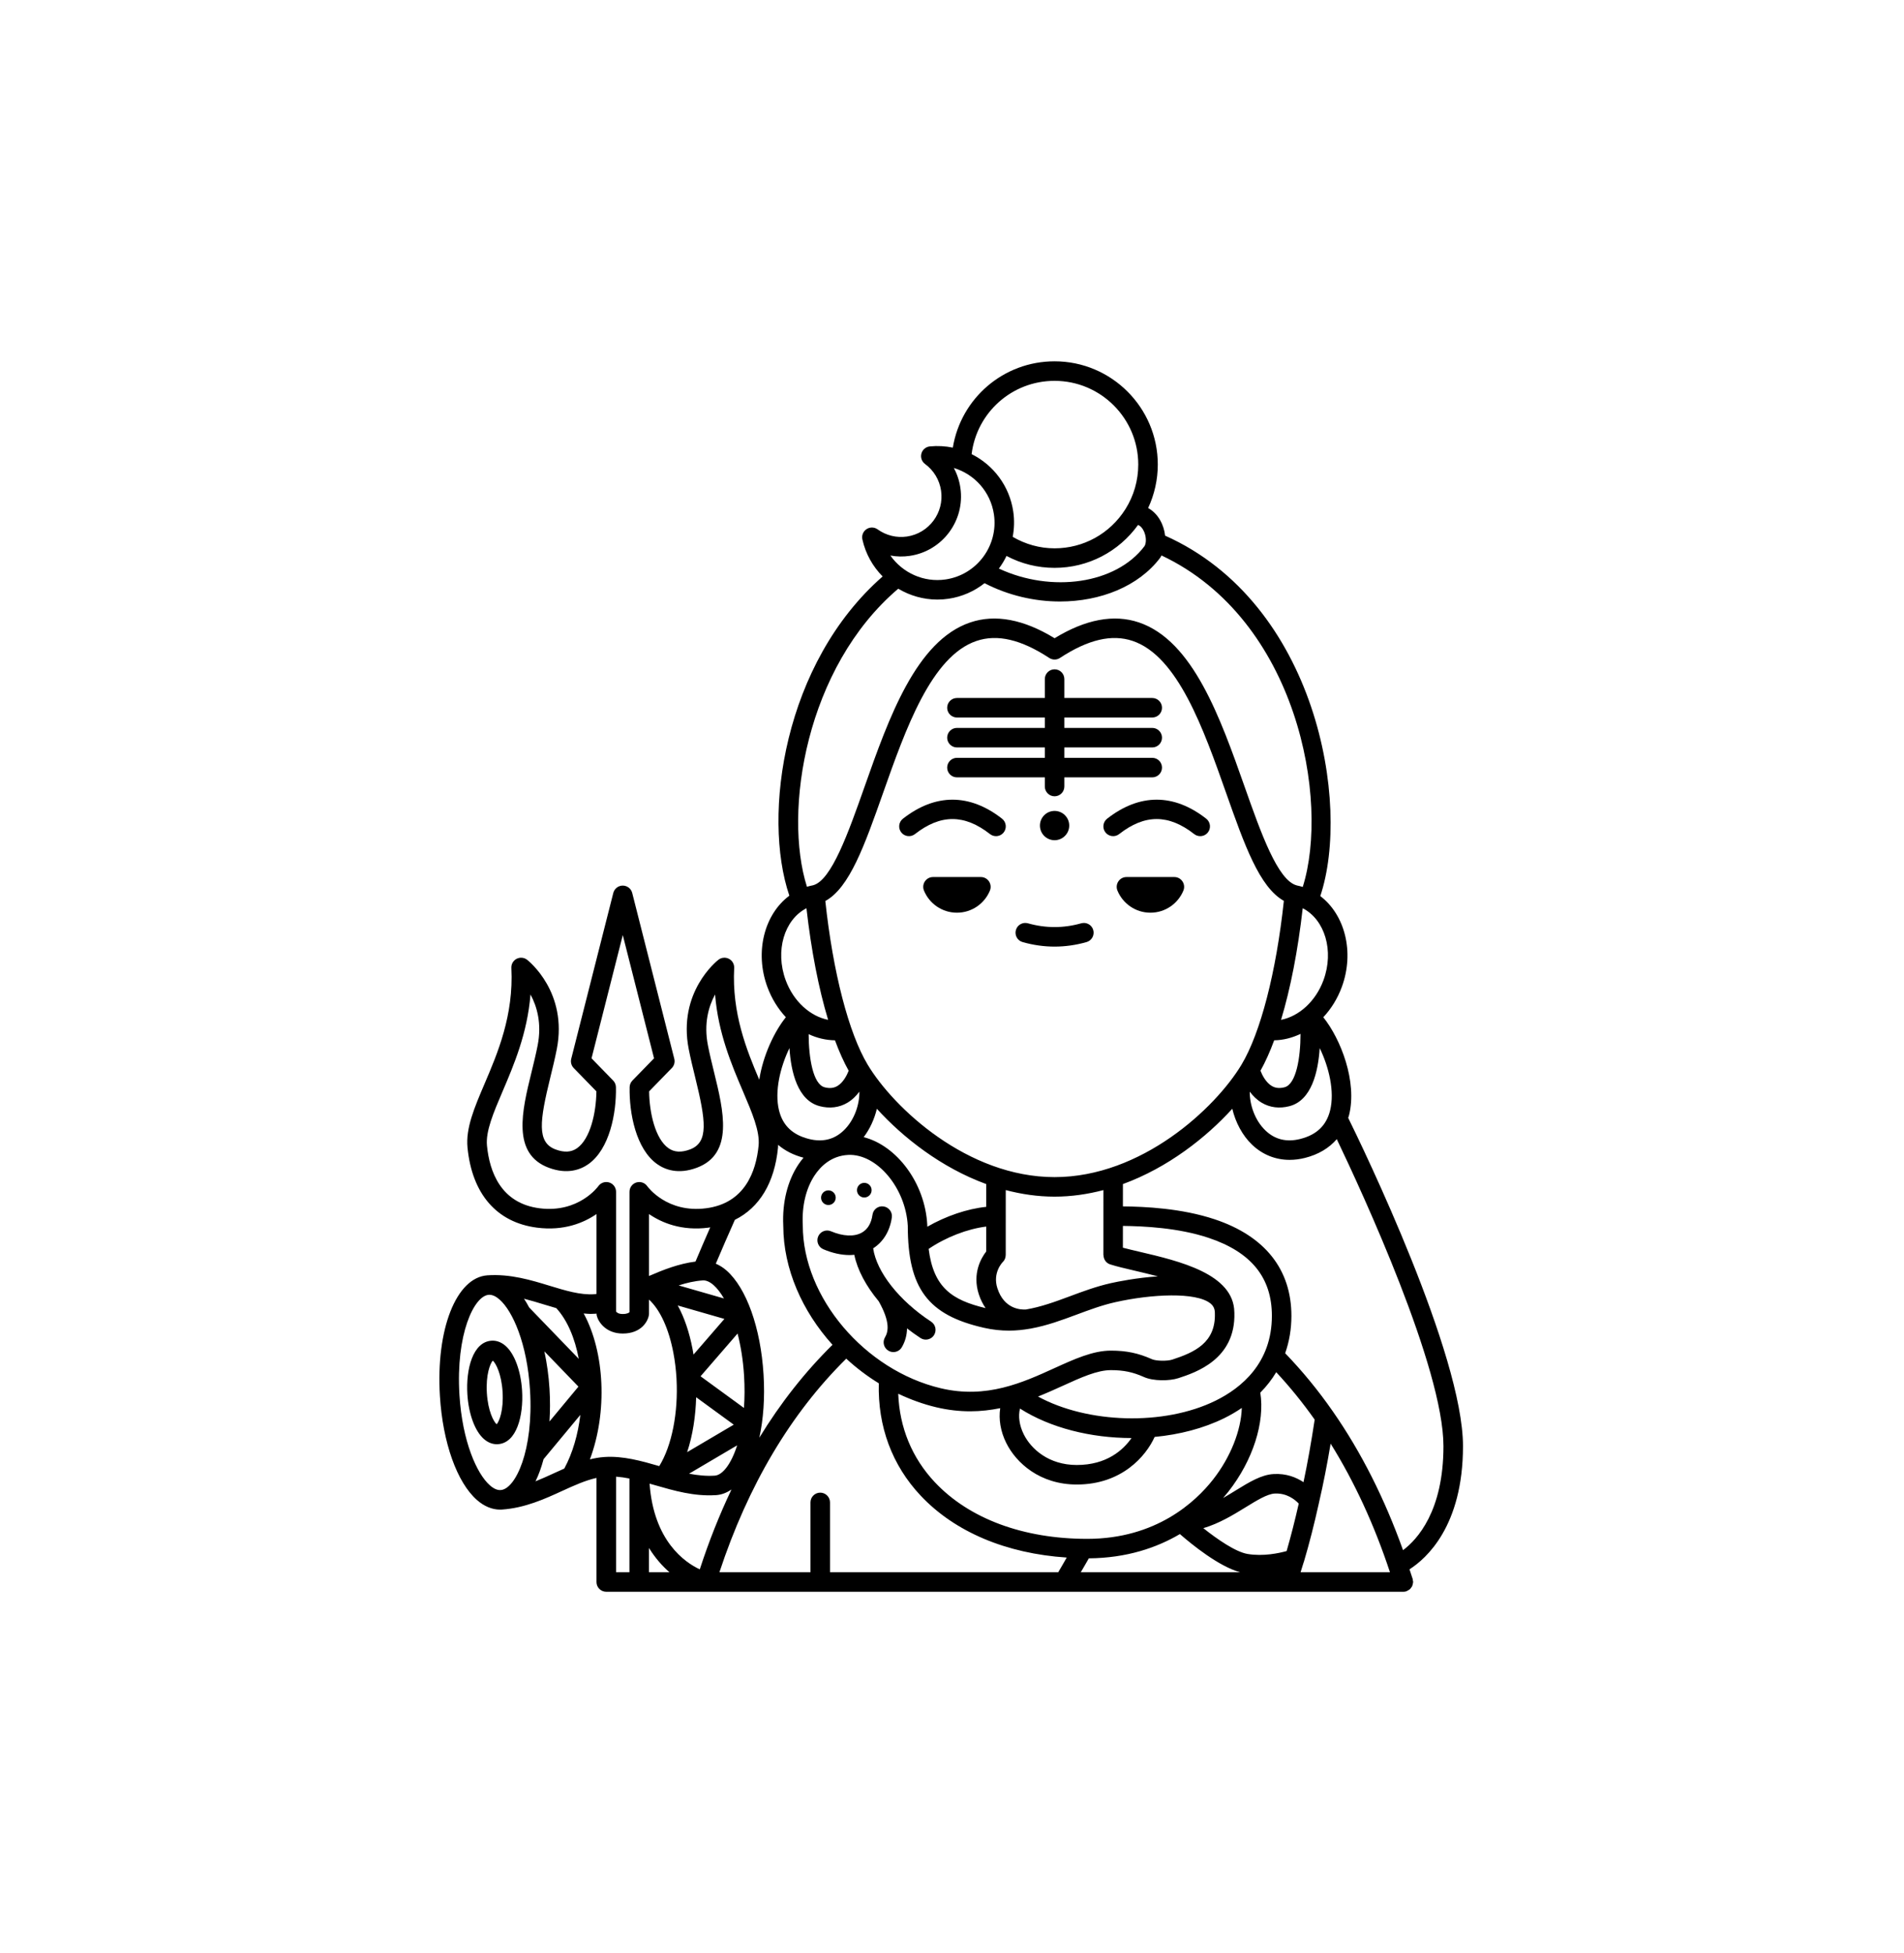 <svg xmlns="http://www.w3.org/2000/svg" width="195" height="200" viewBox="0 0 195 200" fill="none"><path d="M110.733 94.549C108.92 95.062 107.091 95.062 105.278 94.549C104.748 94.4 104.194 94.707 104.044 95.238C103.893 95.769 104.202 96.322 104.733 96.472C105.817 96.779 106.918 96.935 108.005 96.935C109.092 96.935 110.193 96.779 111.277 96.472C111.808 96.322 112.117 95.769 111.966 95.238C111.818 94.707 111.264 94.399 110.733 94.549Z" fill="black"></path><path d="M92.474 83.837C92.039 84.177 91.962 84.806 92.303 85.241C92.644 85.676 93.273 85.753 93.707 85.412C96.33 83.36 98.77 83.361 101.392 85.412C101.575 85.555 101.792 85.624 102.008 85.624C102.305 85.624 102.599 85.492 102.796 85.24C103.136 84.805 103.06 84.177 102.625 83.836C99.304 81.24 95.795 81.239 92.474 83.837Z" fill="black"></path><path d="M123.537 83.837C120.217 81.239 116.707 81.24 113.387 83.837C112.952 84.177 112.875 84.806 113.216 85.241C113.557 85.676 114.186 85.753 114.62 85.412C117.241 83.36 119.682 83.359 122.305 85.412C122.488 85.555 122.705 85.624 122.921 85.624C123.218 85.624 123.512 85.492 123.709 85.24C124.049 84.806 123.972 84.178 123.537 83.837Z" fill="black"></path><path d="M98.006 77.604C97.454 77.604 97.006 78.052 97.006 78.604C97.006 79.156 97.454 79.604 98.006 79.604H107.006V80.54C107.006 81.092 107.454 81.54 108.006 81.54C108.558 81.54 109.006 81.092 109.006 80.54V79.604H118.008C118.56 79.604 119.008 79.156 119.008 78.604C119.008 78.052 118.56 77.604 118.008 77.604H109.006V76.54H118.008C118.56 76.54 119.008 76.092 119.008 75.54C119.008 74.988 118.56 74.54 118.008 74.54H109.006V73.476H118.008C118.56 73.476 119.008 73.028 119.008 72.476C119.008 71.924 118.56 71.476 118.008 71.476H109.006V69.54C109.006 68.988 108.558 68.54 108.006 68.54C107.454 68.54 107.006 68.988 107.006 69.54V71.476H98.006C97.454 71.476 97.006 71.924 97.006 72.476C97.006 73.028 97.454 73.476 98.006 73.476H107.006V74.54H98.006C97.454 74.54 97.006 74.988 97.006 75.54C97.006 76.092 97.454 76.54 98.006 76.54H107.006V77.604H98.006Z" fill="black"></path><path d="M95.363 135.342C92.065 133.181 89.776 130.242 89.426 127.833C90.458 127.171 91.142 126.067 91.337 124.67C91.413 124.123 91.032 123.618 90.485 123.542C89.939 123.461 89.432 123.847 89.357 124.394C89.235 125.266 88.87 125.88 88.272 126.219C87.498 126.66 86.342 126.61 85.104 126.085C84.596 125.87 84.009 126.107 83.793 126.616C83.578 127.124 83.815 127.711 84.324 127.927C85.258 128.323 86.17 128.521 87.016 128.521C87.178 128.521 87.336 128.508 87.493 128.493C87.813 130.048 88.693 131.694 89.996 133.256C91.225 135.437 90.953 136.409 90.636 136.95C90.356 137.426 90.516 138.039 90.992 138.318C91.151 138.411 91.325 138.456 91.497 138.456C91.84 138.456 92.174 138.279 92.36 137.962C92.705 137.374 92.881 136.733 92.896 136.033C93.334 136.373 93.791 136.702 94.269 137.015C94.438 137.126 94.628 137.179 94.816 137.179C95.142 137.179 95.462 137.02 95.653 136.727C95.953 136.265 95.825 135.645 95.363 135.342Z" fill="black"></path><path d="M53.47 142.407C53.345 140.386 52.698 138.631 51.781 137.824C51.231 137.341 50.695 137.267 50.335 137.291C48.414 137.421 47.708 140.224 47.866 142.772C47.991 144.793 48.638 146.549 49.555 147.355C50.048 147.788 50.531 147.892 50.882 147.892C50.924 147.892 50.963 147.891 51.001 147.888C52.922 147.759 53.627 144.956 53.47 142.407ZM50.865 145.85C50.562 145.589 49.977 144.509 49.862 142.65C49.746 140.777 50.199 139.627 50.47 139.33C50.773 139.591 51.359 140.672 51.473 142.531C51.589 144.402 51.136 145.553 50.865 145.85Z" fill="black"></path><path d="M149.833 148.093C149.833 138.697 139.593 117.551 138.077 114.473C138.106 114.376 138.143 114.286 138.167 114.187C139.012 110.767 137.321 106.405 135.526 104.169C136.322 103.318 136.981 102.271 137.424 101.066C138.736 97.498 137.738 93.671 135.219 91.76C138.386 82.298 134.818 61.776 119.325 54.851C119.264 54.3 119.094 53.745 118.803 53.244C118.491 52.706 118.07 52.292 117.587 52.026C118.232 50.639 118.576 49.124 118.576 47.57C118.576 41.742 113.834 37 108.006 37C102.765 37 98.411 40.793 97.584 45.838C96.829 45.683 96.04 45.635 95.234 45.713C94.822 45.753 94.477 46.043 94.367 46.442C94.257 46.841 94.404 47.267 94.738 47.513C95.635 48.174 96.218 49.143 96.38 50.242C96.713 52.501 95.145 54.61 92.886 54.942C91.828 55.097 90.761 54.838 89.879 54.207C89.542 53.967 89.092 53.958 88.746 54.186C88.4 54.414 88.231 54.832 88.321 55.236C88.649 56.718 89.391 58.012 90.395 59.031C80.285 67.884 78.035 83.448 80.842 91.721C78.288 93.619 77.27 97.474 78.59 101.064C79.033 102.269 79.69 103.316 80.485 104.167C79.288 105.658 78.143 108.094 77.76 110.567C76.46 107.513 74.95 103.759 75.191 99.123C75.212 98.732 75.002 98.366 74.655 98.185C74.308 98.006 73.888 98.042 73.578 98.282C73.407 98.415 69.393 101.612 70.538 107.438C70.727 108.401 70.966 109.373 71.196 110.312C72.295 114.793 72.6 116.983 70.662 117.707C69.772 118.04 69.051 117.997 68.458 117.576C67.114 116.622 66.505 113.971 66.48 111.758L68.806 109.369C69.048 109.119 69.144 108.763 69.058 108.425L64.749 91.442C64.637 90.999 64.237 90.688 63.78 90.688C63.323 90.688 62.923 90.999 62.811 91.442L58.503 108.425C58.418 108.762 58.513 109.119 58.755 109.368L61.081 111.758C61.057 113.971 60.449 116.623 59.104 117.576C58.51 117.997 57.79 118.039 56.9 117.707C54.962 116.984 55.268 114.794 56.365 110.314C56.595 109.374 56.834 108.402 57.023 107.439C58.168 101.613 54.155 98.417 53.983 98.283C53.673 98.042 53.254 98.006 52.906 98.186C52.559 98.367 52.35 98.734 52.37 99.125C52.622 103.967 50.961 107.857 49.627 110.982C48.585 113.422 47.685 115.529 47.88 117.517C48.348 122.275 50.876 125.186 54.998 125.715C57.754 126.069 59.779 125.222 61.091 124.324V132.5C61.017 132.507 60.936 132.527 60.863 132.532C59.439 132.626 57.913 132.162 56.299 131.669C54.413 131.092 52.269 130.436 49.919 130.597C46.724 130.812 44.632 136.127 45.054 142.961C45.348 147.728 46.801 151.806 48.846 153.603C49.582 154.25 50.396 154.588 51.212 154.588C51.255 154.588 51.298 154.585 51.341 154.584C51.363 154.584 51.386 154.584 51.409 154.582C53.764 154.423 55.804 153.489 57.602 152.664C58.808 152.111 59.961 151.593 61.09 151.343V161.993C61.09 161.996 61.089 161.998 61.089 162C61.089 162.552 61.537 163 62.089 163H72.278C72.279 163 72.28 163 72.281 163C72.282 163 72.283 163 72.284 163H131.837C131.838 163 131.839 163 131.84 163C131.841 163 131.842 163 131.843 163H143.726C143.727 163 143.728 163 143.729 163C143.827 163 143.927 162.985 144.026 162.955C144.042 162.95 144.053 162.937 144.069 162.931C144.137 162.906 144.194 162.868 144.254 162.83C144.305 162.798 144.357 162.771 144.401 162.731C144.449 162.687 144.484 162.632 144.523 162.579C144.56 162.529 144.599 162.482 144.626 162.426C144.653 162.37 144.664 162.309 144.68 162.247C144.697 162.181 144.716 162.118 144.72 162.049C144.721 162.031 144.73 162.017 144.73 161.999C144.73 161.945 144.708 161.898 144.699 161.847C144.692 161.799 144.699 161.751 144.684 161.703C144.579 161.364 144.464 161.036 144.355 160.702C146.067 159.613 149.833 156.287 149.833 148.093ZM136.226 113.707C135.843 115.256 134.84 116.213 133.159 116.634C131.773 116.983 130.583 116.694 129.619 115.78C128.481 114.7 127.975 113.057 127.996 111.788C128.31 112.213 128.716 112.625 129.233 112.93C130.066 113.422 131.048 113.541 132.068 113.273C134.324 112.681 135.001 109.771 135.159 107.328C136.094 109.254 136.707 111.759 136.226 113.707ZM142.354 161H133.201C133.3 160.678 133.404 160.366 133.499 160.037C133.517 159.998 133.532 159.957 133.544 159.914C134.086 158.086 134.593 156.102 135.054 154.02C135.069 153.969 135.08 153.92 135.087 153.868C135.522 151.991 135.915 149.995 136.278 147.831C138.714 151.733 140.749 156.149 142.354 161ZM85.006 161V153.851C85.006 153.299 84.558 152.851 84.006 152.851C83.454 152.851 83.006 153.299 83.006 153.851V161H73.68C76.625 152.082 80.987 144.735 86.67 139.131C87.693 140.072 88.808 140.922 90.004 141.654C89.89 146.067 91.354 150.038 94.293 153.16C97.801 156.886 103.063 159.089 109.25 159.497C108.961 160 108.678 160.505 108.38 161H85.006ZM63.096 151.214C63.547 151.249 64.002 151.31 64.466 151.404V161H63.096V151.214ZM79.681 117.517C79.69 117.424 79.685 117.329 79.69 117.235C80.394 117.835 81.261 118.282 82.292 118.551C82.11 118.767 81.936 118.994 81.774 119.237C80.657 120.914 80.106 123.132 80.218 125.488C80.218 125.489 80.217 125.49 80.217 125.491C80.217 125.497 80.218 125.503 80.218 125.509C80.219 125.52 80.218 125.532 80.219 125.543C80.219 125.545 80.22 125.547 80.22 125.549C80.237 129.948 82.165 134.283 85.262 137.711C82.448 140.486 79.944 143.66 77.767 147.226C78.179 145.354 78.347 143.146 78.199 140.743C77.905 135.975 76.451 131.898 74.406 130.101C74.056 129.794 73.687 129.569 73.31 129.404C73.93 127.943 74.578 126.446 75.261 124.916C77.783 123.663 79.326 121.124 79.681 117.517ZM85.513 106.53C85.951 107.713 86.421 108.756 86.918 109.646C86.727 110.137 86.342 110.869 85.755 111.213C85.383 111.431 84.956 111.473 84.451 111.34C83.267 111.03 82.823 108.324 82.818 105.9C83.669 106.3 84.582 106.517 85.513 106.53ZM101.005 121.252L101.004 123.585C99.057 123.781 96.877 124.525 94.972 125.62C94.972 125.576 94.969 125.536 94.969 125.491C94.969 125.482 94.964 125.474 94.964 125.465C94.964 125.456 94.968 125.448 94.968 125.439C94.745 121.139 91.831 117.303 88.454 116.448C89.091 115.606 89.556 114.589 89.805 113.541C92.476 116.481 96.389 119.566 101.005 121.252ZM105.581 136.052C105.595 136.05 105.605 136.041 105.619 136.038C107.24 135.74 108.754 135.183 110.239 134.629C111.525 134.15 112.854 133.653 114.227 133.346C117.948 132.513 122.489 132.29 123.967 133.474C124.188 133.651 124.319 133.852 124.38 134.095C124.402 134.203 124.422 134.311 124.422 134.424C124.422 134.426 124.422 134.427 124.422 134.429C124.422 134.435 124.425 134.44 124.425 134.446C124.425 134.452 124.422 134.457 124.422 134.464C124.527 137.51 122.323 138.488 120.057 139.228C119.543 139.396 118.398 139.374 117.981 139.187C116.582 138.562 115.362 138.307 113.772 138.307C111.932 138.307 110.02 139.178 107.995 140.1C104.732 141.585 101.035 143.27 96.353 142.163C88.559 140.321 82.218 132.842 82.218 125.491C82.218 125.482 82.213 125.474 82.213 125.465C82.213 125.456 82.217 125.448 82.217 125.439C82.116 123.489 82.55 121.681 83.439 120.346C84.038 119.448 85.118 118.358 86.864 118.267C89.8 118.123 92.767 121.647 92.971 125.537C92.981 131.939 95.029 134.673 100.783 135.973C101.673 136.174 102.521 136.26 103.338 136.26C104.088 136.26 104.809 136.181 105.511 136.057C105.532 136.054 105.56 136.055 105.581 136.052ZM127.18 144.176C127.111 146.458 126.042 149.209 124.227 151.52C122.449 153.784 118.411 157.583 111.346 157.583C104.805 157.583 99.266 155.525 95.749 151.79C93.406 149.302 92.125 146.191 91.993 142.722C93.238 143.31 94.539 143.79 95.893 144.11C97.112 144.398 98.27 144.521 99.374 144.521C100.448 144.521 101.464 144.395 102.437 144.201C102.267 145.326 102.465 146.571 103.053 147.758C104.071 149.813 106.498 152.012 110.259 152.019C110.266 152.019 110.273 152.019 110.28 152.019C114.882 152.019 117.357 149.121 118.254 147.145C120.793 146.905 123.253 146.273 125.384 145.224C126.027 144.907 126.623 144.555 127.18 144.176ZM131.771 158.833C130.999 159.047 129.377 159.4 127.769 159.129C126.541 158.921 124.665 157.621 123.24 156.488C124.884 156.002 126.331 155.112 127.568 154.351C128.71 153.648 129.789 152.984 130.549 152.944C131.79 152.88 132.62 153.557 133.012 153.973C132.627 155.677 132.211 157.306 131.771 158.833ZM110.281 150.019C110.275 150.019 110.269 150.019 110.263 150.019C107.415 150.014 105.597 148.389 104.845 146.871C104.391 145.954 104.269 145.018 104.463 144.241C107.559 146.217 111.719 147.256 115.886 147.259C115.049 148.46 113.37 150.019 110.281 150.019ZM101.003 128.156C100.484 128.826 99.557 130.407 100.245 132.535C100.425 133.093 100.668 133.548 100.936 133.953C97.513 133.137 95.608 131.862 95.109 127.891C96.873 126.692 99.092 125.837 101.004 125.604L101.003 128.156ZM71.749 140.935L75.539 136.558C75.86 137.815 76.104 139.249 76.204 140.866C76.277 142.057 76.266 143.163 76.192 144.177L71.749 140.935ZM75.148 145.89L70.374 148.705C70.956 146.958 71.242 144.997 71.298 143.081L75.148 145.89ZM71.23 129.188C69.532 129.405 67.974 130.012 66.47 130.664V124.324C67.783 125.221 69.808 126.07 72.563 125.715C72.625 125.707 72.679 125.687 72.741 125.678C72.218 126.871 71.711 128.044 71.23 129.188ZM71.979 131.117C72.319 131.096 72.695 131.258 73.087 131.602C73.438 131.911 73.798 132.375 74.145 132.966L69.507 131.631C70.32 131.368 71.143 131.173 71.979 131.117ZM74.19 135.06L71.027 138.713C70.997 138.523 70.964 138.336 70.929 138.152C70.598 136.413 70.082 134.904 69.412 133.685L74.19 135.06ZM75.496 148.006C74.882 149.94 73.993 151.057 73.202 151.11C72.327 151.168 71.448 151.076 70.572 150.91L75.496 148.006ZM67.078 152.085C69.046 152.654 71.079 153.241 73.266 153.108C73.267 153.108 73.268 153.108 73.268 153.108C73.29 153.108 73.313 153.108 73.336 153.106C73.9 153.068 74.428 152.863 74.916 152.527C73.693 155.096 72.607 157.821 71.669 160.707C70.129 159.988 66.952 157.796 66.527 151.929C66.71 151.982 66.891 152.031 67.078 152.085ZM66.466 158.516C67.112 159.561 67.841 160.375 68.562 161H66.466V158.516ZM111.514 159.577C115.417 159.546 118.493 158.476 120.84 157.093C122.051 158.149 124.826 160.409 127.005 161H110.69C110.966 160.525 111.247 160.056 111.514 159.577ZM133.499 151.779C132.759 151.286 131.739 150.871 130.442 150.946C129.173 151.014 127.943 151.771 126.52 152.647C126.115 152.896 125.696 153.154 125.264 153.401C125.457 153.178 125.64 152.96 125.8 152.756C128.325 149.54 129.557 145.64 129.075 142.611C129.712 141.967 130.256 141.267 130.706 140.517C132.1 142.014 133.42 143.639 134.644 145.373C134.294 147.689 133.916 149.806 133.499 151.779ZM124.501 143.429C119.191 146.043 111.353 145.766 106.311 143.01C107.194 142.655 108.034 142.278 108.823 141.919C110.723 141.053 112.365 140.306 113.771 140.306C115.075 140.306 116.026 140.504 117.164 141.013C118.127 141.444 119.788 141.419 120.677 141.129C122.44 140.553 126.558 139.206 126.419 134.436C126.419 134.434 126.42 134.432 126.42 134.429C126.42 134.428 126.42 134.427 126.42 134.426C126.42 134.423 126.419 134.421 126.419 134.418C126.419 134.41 126.42 134.402 126.419 134.394C126.419 134.388 126.415 134.383 126.415 134.377C126.368 130.447 120.774 129.135 116.682 128.178C116.054 128.031 115.491 127.898 115.002 127.769L115.004 125.537C117.122 125.561 120.659 125.719 123.775 126.758C128.141 128.215 130.263 130.83 130.261 134.752C130.259 139.581 127.127 142.136 124.501 143.429ZM113.017 128.523C113.017 128.947 113.275 129.341 113.7 129.477C114.378 129.692 115.235 129.893 116.228 130.125C116.954 130.295 117.762 130.485 118.58 130.703C116.407 130.846 114.454 131.245 113.789 131.393C112.282 131.731 110.888 132.251 109.539 132.754C108.042 133.312 106.588 133.842 105.071 134.096C104.519 134.13 102.837 134.049 102.148 131.918C101.635 130.334 102.659 129.281 102.695 129.244C102.899 129.048 102.998 128.786 102.999 128.523H103.003L103.004 124.549C103.004 124.543 103.008 124.537 103.008 124.531C103.008 124.525 103.004 124.519 103.004 124.513L103.005 121.868C104.612 122.289 106.283 122.539 108.005 122.539C109.727 122.539 111.398 122.29 113.005 121.869L113.003 128.523H113.017ZM108.006 120.54C99.093 120.54 91.535 113.477 88.863 109.025C86.914 105.776 85.307 99.546 84.526 92.266C87.007 90.908 88.543 86.578 90.435 81.217C92.755 74.644 95.384 67.195 100.012 65.633C102.138 64.913 104.575 65.485 107.459 67.376C107.792 67.595 108.223 67.595 108.556 67.376C111.439 65.485 113.875 64.915 116.003 65.633C120.63 67.195 123.26 74.644 125.58 81.217C127.46 86.543 128.988 90.853 131.488 92.251C130.707 99.538 129.1 105.775 127.149 109.026C124.477 113.478 116.918 120.54 108.006 120.54ZM133.418 93.005C135.687 94.173 136.652 97.365 135.545 100.375C134.749 102.541 133.035 104.075 131.199 104.435C132.163 101.246 132.927 97.342 133.418 93.005ZM130.498 106.529C131.431 106.516 132.34 106.278 133.194 105.873C133.194 108.303 132.751 111.025 131.56 111.338C131.054 111.47 130.628 111.429 130.256 111.211C129.668 110.867 129.283 110.134 129.093 109.645C129.59 108.756 130.06 107.712 130.498 106.529ZM103.083 56.93C104.589 57.727 106.266 58.15 108.005 58.15C111.425 58.15 114.567 56.509 116.557 53.753C116.752 53.836 116.926 53.995 117.073 54.248C117.429 54.861 117.418 55.633 117.206 55.938C114.294 59.803 107.694 60.738 102.301 58.222C102.603 57.818 102.865 57.385 103.083 56.93ZM108.006 39C112.732 39 116.576 42.844 116.576 47.57C116.576 49.205 116.118 50.79 115.251 52.154C113.665 54.656 110.956 56.15 108.006 56.15C106.475 56.15 105.013 55.731 103.717 54.974C103.873 54.141 103.904 53.272 103.774 52.388C103.386 49.754 101.733 47.614 99.509 46.504C100.033 42.246 103.64 39 108.006 39ZM93.177 56.922C96.527 56.429 98.851 53.302 98.358 49.952C98.252 49.23 98.024 48.546 97.686 47.922C99.802 48.557 101.454 50.363 101.794 52.678C102.265 55.878 100.045 58.865 96.846 59.336C94.599 59.668 92.43 58.655 91.19 56.888C91.841 57.009 92.511 57.021 93.177 56.922ZM91.994 60.286C93.186 60.994 94.562 61.398 96 61.398C96.375 61.398 96.756 61.371 97.137 61.315C98.538 61.109 99.794 60.538 100.835 59.72C103.265 60.978 105.956 61.595 108.555 61.595C112.707 61.595 116.617 60.043 118.826 57.111C118.876 57.039 118.915 56.958 118.958 56.88C132.9 63.463 136.202 82.001 133.422 90.826C133.237 90.769 133.041 90.718 132.832 90.676C132.824 90.675 132.816 90.671 132.809 90.669C130.855 90.156 129.131 85.273 127.465 80.551C124.993 73.548 122.192 65.61 116.642 63.738C114.08 62.873 111.177 63.418 108.007 65.356C104.838 63.418 101.936 62.872 99.372 63.738C93.822 65.611 91.02 73.549 88.549 80.551C86.882 85.273 85.159 90.156 83.27 90.655C83.047 90.698 82.841 90.75 82.644 90.808C80.204 83.106 82.522 68.334 91.994 60.286ZM82.594 93.005C83.084 97.341 83.849 101.245 84.813 104.434C82.976 104.072 81.264 102.543 80.467 100.376C79.359 97.364 80.324 94.172 82.594 93.005ZM80.852 107.328C81.01 109.771 81.686 112.681 83.943 113.273C84.963 113.541 85.944 113.422 86.777 112.93C87.294 112.625 87.699 112.213 88.014 111.788C88.035 113.058 87.529 114.7 86.391 115.78C85.428 116.694 84.24 116.983 82.851 116.634C81.17 116.213 80.167 115.256 79.784 113.707C79.304 111.759 79.917 109.254 80.852 107.328ZM55.256 123.731C51.278 123.22 50.133 119.963 49.874 117.321C49.729 115.843 50.536 113.954 51.47 111.767C52.624 109.063 54.01 105.821 54.331 101.838C54.988 103.048 55.506 104.799 55.063 107.053C54.883 107.971 54.65 108.92 54.425 109.838C53.469 113.737 52.386 118.156 56.203 119.581C58.116 120.295 59.467 119.771 60.264 119.207C62.431 117.669 63.137 114.002 63.082 111.329C63.077 111.076 62.976 110.834 62.799 110.652L60.582 108.374L63.783 95.754L66.985 108.374L64.768 110.652C64.591 110.834 64.49 111.075 64.485 111.329C64.431 114.002 65.136 117.67 67.303 119.207C68.099 119.771 69.449 120.295 71.363 119.581C75.18 118.156 74.096 113.736 73.141 109.836C72.916 108.919 72.683 107.97 72.503 107.052C72.06 104.798 72.578 103.047 73.235 101.837C73.557 105.82 74.942 109.063 76.096 111.767C77.03 113.954 77.837 115.843 77.692 117.321C77.432 119.963 76.288 123.22 72.31 123.731C68.34 124.241 66.368 121.577 66.289 121.468C66.039 121.111 65.585 120.961 65.169 121.09C64.753 121.222 64.471 121.608 64.471 122.044V132.202C64.471 132.203 64.471 132.203 64.471 132.204V134.372C64.428 134.415 64.248 134.558 63.783 134.558C63.349 134.558 63.166 134.403 63.095 134.306V122.044C63.095 121.608 62.812 121.222 62.397 121.09C61.98 120.96 61.528 121.111 61.277 121.468C61.257 121.496 59.272 124.244 55.256 123.731ZM61 134.528C61.031 134.526 61.064 134.517 61.095 134.515C61.096 134.6 61.106 134.684 61.128 134.766C61.295 135.386 62.065 136.558 63.781 136.558C65.676 136.558 66.361 135.312 66.458 134.653C66.465 134.605 66.469 134.555 66.469 134.507V133.081C67.598 134.114 68.491 136.04 68.964 138.527C69.125 139.374 69.23 140.241 69.281 141.108C69.281 141.143 69.283 141.178 69.287 141.214C69.472 144.644 68.814 148.034 67.519 150.133C65.692 149.605 63.803 149.07 61.896 149.202C61.39 149.236 60.9 149.323 60.416 149.443C62.227 144.603 61.942 138.47 59.778 134.501C60.008 134.519 60.237 134.548 60.469 134.548C60.645 134.546 60.822 134.54 61 134.528ZM56.972 133.955C58.105 135.188 58.881 137.041 59.275 139.15L54.195 133.887C54.027 133.569 53.852 133.271 53.668 132.994C54.362 133.168 55.043 133.376 55.717 133.582C56.141 133.711 56.558 133.837 56.972 133.955ZM56.278 142.218C56.195 140.868 56.01 139.585 55.753 138.381L59.24 141.994L56.275 145.564C56.343 144.503 56.35 143.385 56.278 142.218ZM47.054 142.838C46.671 136.641 48.545 132.694 50.057 132.592C50.058 132.592 50.058 132.592 50.059 132.592C50.081 132.591 50.102 132.592 50.124 132.59C50.448 132.591 50.798 132.754 51.165 133.077C52.505 134.254 53.988 137.575 54.282 142.34C54.665 148.536 52.792 152.483 51.281 152.586C50.937 152.612 50.564 152.446 50.171 152.1C48.831 150.924 47.348 147.604 47.054 142.838ZM54.844 151.691C55.171 151.03 55.445 150.264 55.67 149.423L59.437 144.887C59.199 146.87 58.656 148.784 57.794 150.384C57.456 150.533 57.117 150.687 56.774 150.845C56.141 151.136 55.5 151.429 54.844 151.691ZM143.694 158.741C141.803 153.454 139.399 148.686 136.517 144.55C136.511 144.542 136.505 144.534 136.499 144.525C136.499 144.524 136.498 144.524 136.498 144.523C135.006 142.374 133.364 140.38 131.622 138.574C132.04 137.386 132.261 136.108 132.261 134.753C132.263 129.996 129.547 126.576 124.407 124.861C121.004 123.725 117.231 123.561 115.004 123.537L115.005 121.252C119.621 119.566 123.534 116.482 126.206 113.54C126.537 114.938 127.249 116.289 128.242 117.231C129.313 118.247 130.639 118.773 132.079 118.773C132.589 118.773 133.112 118.707 133.644 118.574C135.021 118.229 136.113 117.572 136.908 116.653C139.548 122.166 147.832 140.098 147.832 148.093C147.833 154.743 145.152 157.651 143.694 158.741Z" fill="black"></path><path d="M120.271 89.811H115.371C114.655 89.811 114.172 90.541 114.445 91.203C114.992 92.529 116.298 93.462 117.821 93.462C119.344 93.462 120.65 92.529 121.197 91.203C121.47 90.542 120.987 89.811 120.271 89.811Z" fill="black"></path><path d="M100.456 89.811H95.556C94.84 89.811 94.357 90.541 94.63 91.203C95.177 92.529 96.483 93.462 98.006 93.462C99.529 93.462 100.835 92.529 101.382 91.203C101.655 90.542 101.172 89.811 100.456 89.811Z" fill="black"></path><path d="M108.006 86.04C108.834 86.04 109.506 85.368 109.506 84.54C109.506 83.712 108.834 83.04 108.006 83.04C107.177 83.04 106.506 83.712 106.506 84.54C106.506 85.368 107.177 86.04 108.006 86.04Z" fill="black"></path><path d="M84.841 123.396C85.255 123.396 85.591 123.06 85.591 122.646C85.591 122.232 85.255 121.896 84.841 121.896C84.427 121.896 84.091 122.232 84.091 122.646C84.091 123.06 84.427 123.396 84.841 123.396Z" fill="black"></path><path d="M88.517 122.627C88.931 122.627 89.267 122.291 89.267 121.877C89.267 121.463 88.931 121.127 88.517 121.127C88.103 121.127 87.767 121.463 87.767 121.877C87.767 122.291 88.103 122.627 88.517 122.627Z" fill="black"></path></svg>